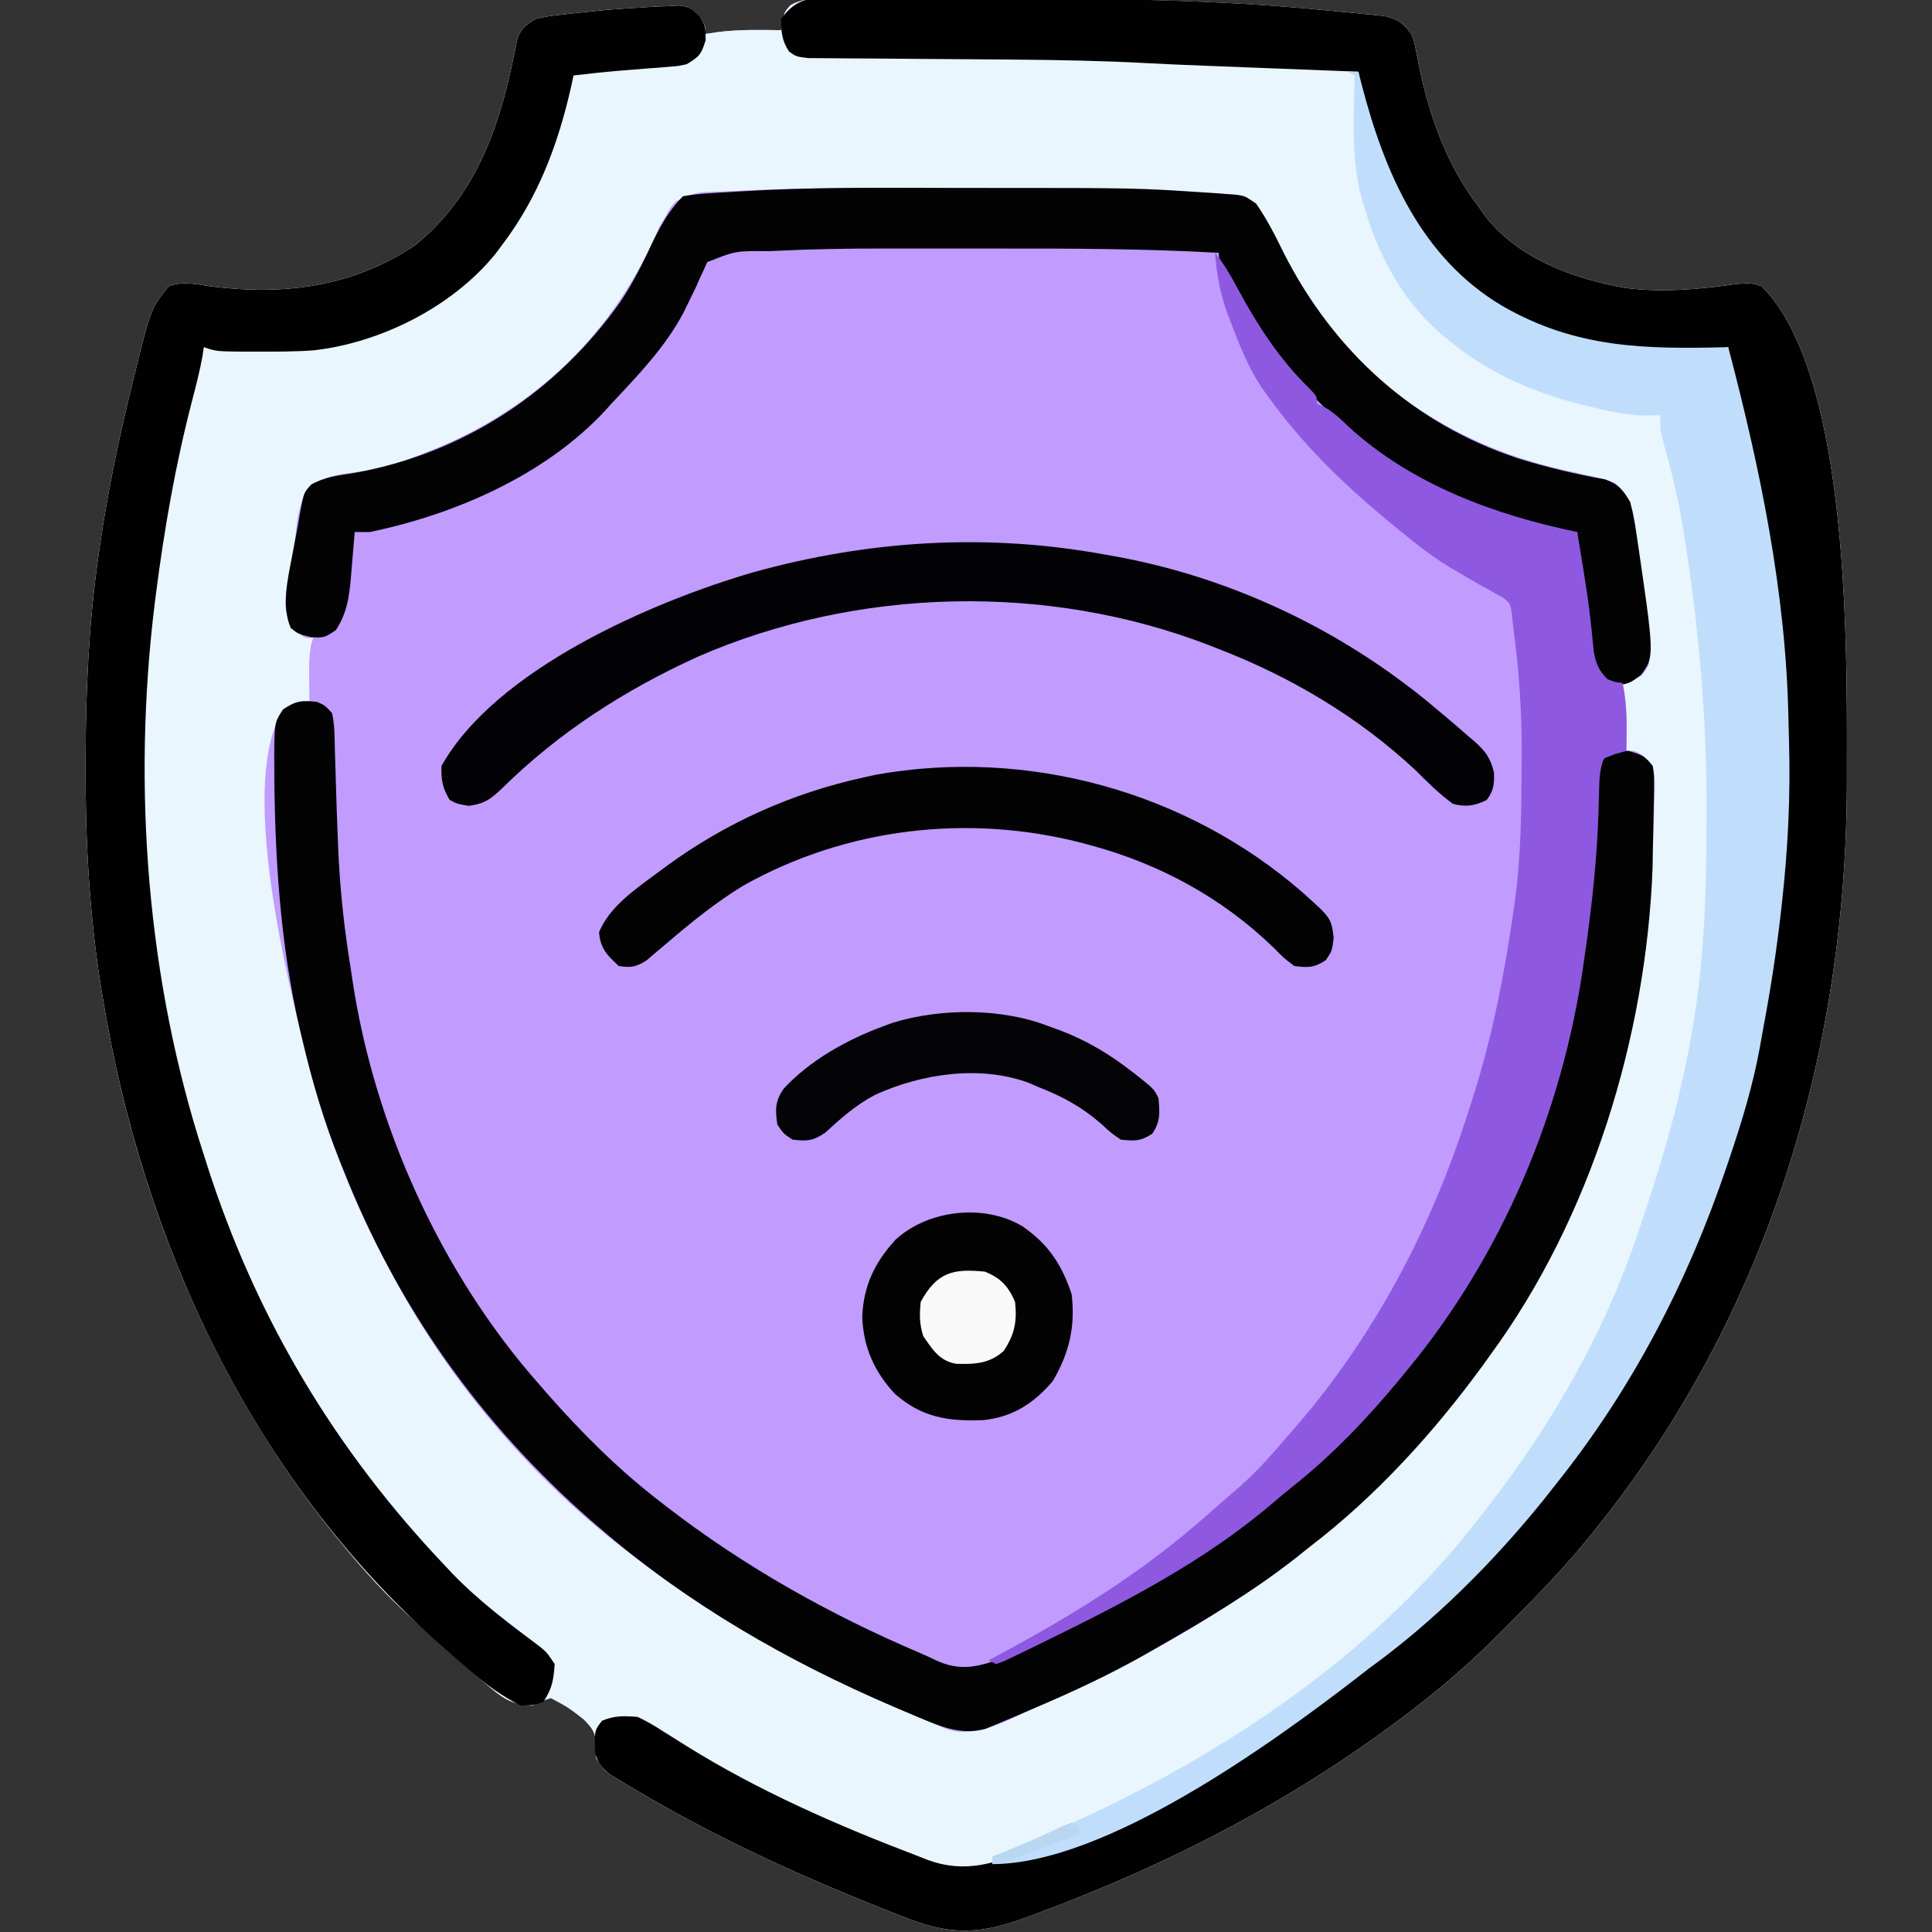 <?xml version="1.0" encoding="UTF-8"?>
<svg xmlns="http://www.w3.org/2000/svg" version="1.1" width="512" height="512">
  <rect width="100%" height="100%" fill="#333333" stroke="none"/>
  <path d="M0 0 C0.841 -0.005 1.682 -0.01 2.549 -0.016 C5.348 -0.029 8.146 -0.02 10.944 -0.01 C12.917 -0.013 14.89 -0.017 16.863 -0.023 C22.131 -0.031 27.4 -0.018 32.668 0.002 C35.92 0.013 39.172 0.019 42.424 0.023 C72.164 0.071 101.907 0.179 131.527 3.174 C133.005 3.321 134.484 3.46 135.964 3.591 C138.186 3.789 140.405 4.011 142.624 4.24 C143.89 4.364 145.156 4.489 146.46 4.617 C150.137 5.498 151.443 6.377 153.679 9.388 C154.481 11.516 154.481 11.516 154.917 13.81 C155.094 14.663 155.27 15.516 155.452 16.395 C155.63 17.3 155.808 18.206 155.991 19.138 C158.868 32.361 163.368 44.541 171.679 55.388 C172.08 55.975 172.481 56.561 172.894 57.166 C181.569 68.795 196.65 74.292 210.366 76.701 C220.226 77.947 230.128 77.089 239.929 75.638 C243.679 75.388 243.679 75.388 246.491 76.201 C270.687 100.397 269.102 176.46 269.116 208.576 C268.865 279.84 247.673 349.521 202.679 405.388 C202.227 405.957 201.774 406.527 201.309 407.113 C194.471 415.667 186.828 423.442 179.116 431.201 C178.633 431.689 178.15 432.178 177.652 432.681 C171.012 439.377 164.106 445.571 156.679 451.388 C155.979 451.937 155.279 452.486 154.557 453.051 C124.122 476.594 90.698 493.998 54.679 507.388 C53.835 507.706 52.991 508.024 52.122 508.352 C39.839 512.943 31.967 513.465 19.679 508.576 C18.121 507.972 18.121 507.972 16.533 507.356 C-6.891 498.161 -29.919 487.75 -51.571 474.888 C-52.85 474.131 -52.85 474.131 -54.155 473.359 C-54.937 472.884 -55.719 472.409 -56.524 471.919 C-57.212 471.502 -57.899 471.085 -58.607 470.656 C-60.321 469.388 -60.321 469.388 -62.321 466.388 C-62.301 465.171 -62.28 463.954 -62.259 462.701 C-62.572 459.408 -63.282 458.429 -65.653 456.017 C-69.764 452.834 -69.764 452.834 -74.321 450.388 C-76.843 451.207 -76.843 451.207 -79.321 452.388 C-83.999 452.146 -86.53 450.883 -90.071 447.888 C-90.93 447.168 -91.788 446.447 -92.673 445.705 C-96.126 442.684 -99.553 439.64 -102.942 436.548 C-105.104 434.585 -107.297 432.669 -109.509 430.763 C-115.978 425.112 -121.806 418.968 -127.321 412.388 C-127.745 411.883 -128.169 411.378 -128.606 410.858 C-163.583 368.939 -184.343 318.143 -193.134 264.513 C-193.329 263.327 -193.524 262.142 -193.725 260.92 C-196.647 241.981 -197.704 223.099 -197.634 203.951 C-197.632 202.909 -197.63 201.868 -197.628 200.796 C-197.577 183.162 -196.798 165.869 -194.321 148.388 C-194.155 147.204 -193.989 146.02 -193.817 144.8 C-191.718 130.405 -188.741 116.254 -185.259 102.138 C-185.093 101.46 -184.927 100.781 -184.757 100.083 C-180.333 82.124 -180.333 82.124 -175.614 76.271 C-171.93 74.853 -168.43 75.68 -164.634 76.263 C-145.248 78.734 -126.969 76.529 -110.321 65.388 C-94.589 52.713 -88.046 34.633 -84.196 15.458 C-84.009 14.587 -83.822 13.716 -83.63 12.818 C-83.473 12.037 -83.316 11.255 -83.155 10.45 C-82.071 7.77 -80.779 6.857 -78.321 5.388 C-75.106 4.693 -75.106 4.693 -71.384 4.263 C-70.721 4.185 -70.059 4.108 -69.376 4.027 C-67.359 3.797 -65.341 3.589 -63.321 3.388 C-62.193 3.275 -61.065 3.161 -59.903 3.044 C-56.71 2.764 -53.522 2.559 -50.321 2.388 C-49.147 2.311 -47.973 2.233 -46.763 2.154 C-45.028 2.084 -45.028 2.084 -43.259 2.013 C-42.216 1.964 -41.173 1.915 -40.099 1.865 C-37.321 2.388 -37.321 2.388 -34.95 4.787 C-33.321 7.388 -33.321 7.388 -33.321 9.388 C-32.249 9.223 -31.176 9.058 -30.071 8.888 C-24.499 8.177 -18.929 8.304 -13.321 8.388 C-13.239 7.625 -13.156 6.862 -13.071 6.076 C-12.321 3.388 -12.321 3.388 -10.794 1.744 C-7.269 -0.189 -3.919 -0.03 0 0 Z " fill="#C19BFE" transform="translate(220.321,-0.388)"></path>
  <path d="M0 0 C0.841 -0.005 1.682 -0.01 2.549 -0.016 C5.348 -0.029 8.146 -0.02 10.944 -0.01 C12.917 -0.013 14.89 -0.017 16.863 -0.023 C22.131 -0.031 27.4 -0.018 32.668 0.002 C35.92 0.013 39.172 0.019 42.424 0.023 C72.164 0.071 101.907 0.179 131.527 3.174 C133.005 3.321 134.484 3.46 135.964 3.591 C138.186 3.789 140.405 4.011 142.624 4.24 C143.89 4.364 145.156 4.489 146.46 4.617 C150.137 5.498 151.443 6.377 153.679 9.388 C154.481 11.516 154.481 11.516 154.917 13.81 C155.094 14.663 155.27 15.516 155.452 16.395 C155.63 17.3 155.808 18.206 155.991 19.138 C158.868 32.361 163.368 44.541 171.679 55.388 C172.08 55.975 172.481 56.561 172.894 57.166 C181.569 68.795 196.65 74.292 210.366 76.701 C220.226 77.947 230.128 77.089 239.929 75.638 C243.679 75.388 243.679 75.388 246.491 76.201 C270.687 100.397 269.102 176.46 269.116 208.576 C268.865 279.84 247.673 349.521 202.679 405.388 C202.227 405.957 201.774 406.527 201.309 407.113 C194.471 415.667 186.828 423.442 179.116 431.201 C178.633 431.689 178.15 432.178 177.652 432.681 C171.012 439.377 164.106 445.571 156.679 451.388 C155.979 451.937 155.279 452.486 154.557 453.051 C124.122 476.594 90.698 493.998 54.679 507.388 C53.835 507.706 52.991 508.024 52.122 508.352 C39.839 512.943 31.967 513.465 19.679 508.576 C18.121 507.972 18.121 507.972 16.533 507.356 C-6.891 498.161 -29.919 487.75 -51.571 474.888 C-52.85 474.131 -52.85 474.131 -54.155 473.359 C-54.937 472.884 -55.719 472.409 -56.524 471.919 C-57.212 471.502 -57.899 471.085 -58.607 470.656 C-60.321 469.388 -60.321 469.388 -62.321 466.388 C-62.301 465.171 -62.28 463.954 -62.259 462.701 C-62.572 459.408 -63.282 458.429 -65.653 456.017 C-69.764 452.834 -69.764 452.834 -74.321 450.388 C-76.843 451.207 -76.843 451.207 -79.321 452.388 C-83.999 452.146 -86.53 450.883 -90.071 447.888 C-90.93 447.168 -91.788 446.447 -92.673 445.705 C-96.126 442.684 -99.553 439.64 -102.942 436.548 C-105.104 434.585 -107.297 432.669 -109.509 430.763 C-115.978 425.112 -121.806 418.968 -127.321 412.388 C-127.745 411.883 -128.169 411.378 -128.606 410.858 C-163.583 368.939 -184.343 318.143 -193.134 264.513 C-193.329 263.327 -193.524 262.142 -193.725 260.92 C-196.647 241.981 -197.704 223.099 -197.634 203.951 C-197.632 202.909 -197.63 201.868 -197.628 200.796 C-197.577 183.162 -196.798 165.869 -194.321 148.388 C-194.155 147.204 -193.989 146.02 -193.817 144.8 C-191.718 130.405 -188.741 116.254 -185.259 102.138 C-185.093 101.46 -184.927 100.781 -184.757 100.083 C-180.333 82.124 -180.333 82.124 -175.614 76.271 C-171.93 74.853 -168.43 75.68 -164.634 76.263 C-145.248 78.734 -126.969 76.529 -110.321 65.388 C-94.589 52.713 -88.046 34.633 -84.196 15.458 C-84.009 14.587 -83.822 13.716 -83.63 12.818 C-83.473 12.037 -83.316 11.255 -83.155 10.45 C-82.071 7.77 -80.779 6.857 -78.321 5.388 C-75.106 4.693 -75.106 4.693 -71.384 4.263 C-70.721 4.185 -70.059 4.108 -69.376 4.027 C-67.359 3.797 -65.341 3.589 -63.321 3.388 C-62.193 3.275 -61.065 3.161 -59.903 3.044 C-56.71 2.764 -53.522 2.559 -50.321 2.388 C-49.147 2.311 -47.973 2.233 -46.763 2.154 C-45.028 2.084 -45.028 2.084 -43.259 2.013 C-42.216 1.964 -41.173 1.915 -40.099 1.865 C-37.321 2.388 -37.321 2.388 -34.95 4.787 C-33.321 7.388 -33.321 7.388 -33.321 9.388 C-32.249 9.223 -31.176 9.058 -30.071 8.888 C-24.499 8.177 -18.929 8.304 -13.321 8.388 C-13.239 7.625 -13.156 6.862 -13.071 6.076 C-12.321 3.388 -12.321 3.388 -10.794 1.744 C-7.269 -0.189 -3.919 -0.03 0 0 Z M-26.657 51.025 C-28.496 51.091 -28.496 51.091 -30.372 51.159 C-36.081 51.378 -36.081 51.378 -41.14 53.685 C-42.716 55.407 -42.716 55.407 -44.321 58.388 C-44.704 59.03 -45.086 59.671 -45.48 60.332 C-45.732 60.888 -45.984 61.444 -46.243 62.017 C-46.541 62.653 -46.84 63.289 -47.147 63.944 C-47.452 64.606 -47.757 65.268 -48.071 65.951 C-61.035 92.787 -82.423 111.249 -110.321 121.388 C-111.109 121.695 -111.897 122.002 -112.708 122.318 C-118.198 124.347 -123.863 125.278 -129.651 126.035 C-133.045 126.568 -135.342 127.402 -138.196 129.326 C-141.226 133.693 -141.539 137.806 -142.071 143.013 C-142.293 144.901 -142.517 146.789 -142.743 148.677 C-142.832 149.509 -142.92 150.342 -143.012 151.199 C-143.321 153.388 -143.321 153.388 -144.321 156.388 C-144.993 162.397 -144.993 162.397 -141.946 167.388 C-139.606 169.59 -139.606 169.59 -137.321 169.388 C-137.485 169.909 -137.649 170.43 -137.817 170.966 C-138.462 174.064 -138.415 176.977 -138.384 180.138 C-138.37 181.894 -138.37 181.894 -138.356 183.685 C-138.345 184.577 -138.333 185.469 -138.321 186.388 C-139.11 186.524 -139.899 186.659 -140.712 186.798 C-143.596 187.45 -144.506 188.119 -146.321 190.388 C-156.369 210.484 -144.404 258.814 -139.321 279.388 C-139.039 280.533 -139.039 280.533 -138.752 281.7 C-133.933 300.639 -126.652 319.234 -117.321 336.388 C-116.971 337.047 -116.621 337.706 -116.26 338.385 C-100.544 367.911 -77.326 394.65 -50.321 414.388 C-49.205 415.223 -48.089 416.057 -46.974 416.892 C-24.08 433.818 1.431 446.56 27.679 457.388 C28.53 457.759 29.382 458.129 30.26 458.511 C38.484 461.493 47.563 455.758 54.991 452.451 C55.991 452.01 55.991 452.01 57.011 451.561 C82.365 440.394 106.144 426.909 127.679 409.388 C128.282 408.9 128.886 408.412 129.508 407.91 C182.016 365.151 210.326 304.316 217.21 237.666 C217.491 233.898 217.616 230.166 217.679 226.388 C217.714 225.459 217.749 224.531 217.785 223.574 C217.903 220.429 217.983 217.285 218.054 214.138 C218.092 213.136 218.131 212.134 218.17 211.101 C218.339 205.366 218.339 205.366 215.28 200.716 C212.869 199.237 212.869 199.237 210.679 199.388 C210.696 198.193 210.696 198.193 210.714 196.974 C210.797 189.133 210.797 189.133 209.679 181.388 C210.854 180.986 210.854 180.986 212.054 180.576 C214.96 179.54 214.96 179.54 216.679 176.388 C216.824 167.743 215.361 158.87 214.206 150.302 C213.863 147.758 213.542 145.211 213.245 142.662 C213.099 141.52 212.954 140.377 212.804 139.201 C212.683 138.197 212.561 137.192 212.437 136.158 C211.474 132.64 210.331 130.901 207.679 128.388 C205.129 127.471 202.928 126.845 200.304 126.326 C198.857 125.998 197.41 125.668 195.964 125.337 C195.241 125.178 194.518 125.019 193.773 124.854 C167.031 118.9 143.44 104.092 127.589 81.396 C123.226 74.468 119.408 67.262 115.735 59.948 C113.982 56.523 112.938 54.561 109.679 52.388 C107.282 51.947 107.282 51.947 104.622 51.798 C103.637 51.724 102.652 51.651 101.638 51.575 C100.661 51.514 99.685 51.452 98.679 51.388 C97.862 51.334 97.045 51.279 96.203 51.223 C77.039 50.063 57.819 50.201 38.627 50.203 C34.922 50.203 31.217 50.196 27.512 50.182 C9.451 50.117 -8.615 50.111 -26.657 51.025 Z " fill="#E9F6FD" transform="translate(220.321,-0.388)"></path>
  <path d="M0 0 C1.262 -0.008 1.262 -0.008 2.549 -0.017 C5.343 -0.028 8.135 -0.004 10.928 0.021 C12.9 0.022 14.871 0.021 16.843 0.018 C22.103 0.017 27.363 0.05 32.624 0.092 C35.871 0.115 39.118 0.129 42.366 0.14 C72.076 0.245 101.824 0.409 131.413 3.401 C132.891 3.548 134.37 3.687 135.85 3.818 C138.072 4.016 140.291 4.238 142.51 4.467 C144.41 4.654 144.41 4.654 146.347 4.844 C150.024 5.725 151.33 6.604 153.565 9.615 C154.367 11.743 154.367 11.743 154.803 14.037 C154.98 14.89 155.157 15.743 155.338 16.622 C155.516 17.527 155.694 18.433 155.878 19.365 C158.754 32.588 163.254 44.768 171.565 55.615 C171.966 56.202 172.367 56.788 172.78 57.393 C181.456 69.022 196.537 74.519 210.253 76.928 C220.113 78.174 230.015 77.317 239.815 75.865 C243.565 75.615 243.565 75.615 246.378 76.428 C270.574 100.624 268.989 176.687 269.003 208.803 C268.751 280.067 247.559 349.749 202.565 405.615 C202.113 406.185 201.661 406.754 201.195 407.34 C194.357 415.894 186.714 423.669 179.003 431.428 C178.52 431.916 178.037 432.405 177.539 432.908 C170.898 439.604 163.993 445.798 156.565 451.615 C155.865 452.164 155.165 452.713 154.444 453.278 C124.008 476.821 90.585 494.226 54.565 507.615 C53.721 507.933 52.878 508.251 52.009 508.579 C39.726 513.17 31.854 513.692 19.565 508.803 C18.008 508.199 18.008 508.199 16.419 507.583 C-7.004 498.388 -30.033 487.977 -51.685 475.115 C-52.964 474.358 -52.964 474.358 -54.268 473.586 C-55.441 472.874 -55.441 472.874 -56.638 472.146 C-57.325 471.729 -58.013 471.312 -58.721 470.883 C-61.005 469.194 -62.28 467.507 -62.771 464.678 C-62.875 459.179 -62.875 459.179 -60.872 456.615 C-57.508 455.235 -55.062 455.322 -51.435 455.615 C-48.963 456.815 -46.885 457.987 -44.622 459.49 C-43.287 460.328 -41.949 461.164 -40.611 461.998 C-39.92 462.433 -39.23 462.868 -38.519 463.315 C-19.325 475.284 1.703 484.463 22.815 492.49 C23.677 492.83 24.538 493.17 25.426 493.52 C35.489 497.19 43.211 494.381 52.878 490.615 C53.931 490.211 54.984 489.806 56.069 489.39 C81.074 479.669 105.473 467.906 127.565 452.615 C128.179 452.197 128.793 451.778 129.425 451.347 C137.682 445.705 145.423 439.611 152.95 433.026 C154.088 432.032 155.233 431.044 156.381 430.062 C169.537 418.738 182.133 406.341 192.348 392.272 C193.593 390.578 194.878 388.922 196.175 387.268 C238.759 332.203 253.414 261.812 252.565 193.615 C252.554 192.316 252.554 192.316 252.543 190.991 C252.16 160.355 246.701 128.322 238.12 98.979 C237.565 96.615 237.565 96.615 237.565 92.615 C236.81 92.774 236.054 92.932 235.276 93.096 C212.653 96.263 191.683 92.389 172.655 79.67 C156.194 67.102 144.4 47.605 140.897 27.17 C140.766 26.439 140.635 25.708 140.5 24.955 C140.183 23.176 139.873 21.396 139.565 19.615 C138.68 19.581 138.68 19.581 137.777 19.546 C131.513 19.303 125.248 19.06 118.984 18.816 C116.661 18.725 114.338 18.635 112.014 18.545 C108.633 18.414 105.251 18.282 101.87 18.15 C100.731 18.107 99.593 18.063 98.42 18.017 C93.396 17.821 88.374 17.614 83.354 17.339 C71.534 16.701 59.732 16.5 47.897 16.404 C46.219 16.39 44.54 16.375 42.861 16.361 C35.925 16.302 28.99 16.247 22.054 16.214 C17.755 16.193 13.457 16.158 9.159 16.113 C7.534 16.099 5.91 16.09 4.285 16.087 C2.034 16.082 -0.216 16.059 -2.467 16.032 C-3.744 16.024 -5.021 16.016 -6.337 16.007 C-9.435 15.615 -9.435 15.615 -11.308 14.3 C-13.247 11.401 -13.435 9.062 -13.435 5.615 C-9.625 0.424 -6.097 -0.103 0 0 Z " fill="#010101" transform="translate(220.435,-0.615)"></path>
  <path d="M0 0 C2.146 0.952 2.146 0.952 4 3 C4.669 6.007 4.675 9.003 4.723 12.074 C4.768 13.436 4.768 13.436 4.815 14.825 C4.879 16.77 4.935 18.715 4.984 20.661 C5.115 25.706 5.313 30.749 5.512 35.793 C5.55 36.779 5.587 37.765 5.626 38.781 C6.066 49.636 7.234 60.28 9 71 C9.115 71.784 9.23 72.567 9.349 73.375 C15.112 112.284 32.969 151.617 59 181 C59.701 181.81 60.403 182.619 61.125 183.453 C70.292 193.864 79.992 203.536 91 212 C91.793 212.616 91.793 212.616 92.602 213.244 C113.17 229.122 135.867 241.87 159.746 252.03 C161.187 252.65 162.616 253.304 164.024 253.998 C169.791 256.629 174.085 256.053 180 254 C185.798 251.636 191.396 248.847 197 246.062 C197.78 245.679 198.561 245.295 199.365 244.9 C210.965 239.191 222.292 233.277 233 226 C233.712 225.523 234.424 225.045 235.158 224.553 C244.958 217.947 254.174 210.855 263 203 C263.509 202.553 264.017 202.106 264.542 201.646 C283.154 185.257 298.636 166.093 309.973 143.989 C310.889 142.215 311.848 140.463 312.812 138.715 C329.179 108.142 337.589 71.225 338.141 36.633 C338.16 35.563 338.179 34.493 338.199 33.391 C338.233 31.19 338.251 28.99 338.254 26.789 C338.438 18.789 338.438 18.789 341.32 14.742 C344 13 344 13 347.625 13 C350.953 13.986 351.985 14.331 354 17 C354.356 19.198 354.356 19.198 354.328 21.762 C354.324 22.707 354.32 23.651 354.316 24.625 C354.283 26.141 354.283 26.141 354.25 27.688 C354.235 28.736 354.221 29.784 354.206 30.863 C354.155 33.91 354.079 36.954 354 40 C353.981 41.316 353.961 42.632 353.941 43.988 C352.297 88.783 337.563 136.768 311 173 C310.318 173.953 309.636 174.905 308.934 175.887 C295.863 193.774 280.63 210.524 263 224 C261.882 224.892 260.765 225.786 259.648 226.68 C247.845 235.978 235.021 243.544 222 251 C221.171 251.477 220.343 251.954 219.489 252.446 C209.872 257.922 199.887 262.523 189.71 266.853 C188.416 267.404 187.124 267.96 185.834 268.521 C184.017 269.306 182.188 270.066 180.359 270.824 C179.302 271.269 178.245 271.713 177.155 272.171 C171.671 273.612 166.963 272.226 161.84 270.102 C160.893 269.71 159.945 269.319 158.969 268.916 C157.969 268.49 156.968 268.064 155.938 267.625 C154.885 267.18 153.833 266.735 152.75 266.277 C124.676 254.241 98.189 239.009 75 219 C73.865 218.031 73.865 218.031 72.707 217.043 C43.247 191.234 21.364 160.451 7 124 C6.722 123.312 6.443 122.624 6.157 121.915 C1.814 111.175 -1.372 100.278 -4 89 C-4.183 88.232 -4.366 87.464 -4.555 86.673 C-9.774 64.23 -11.231 40.562 -11.312 17.562 C-11.318 16.444 -11.323 15.326 -11.329 14.173 C-11.25 5.481 -11.25 5.481 -9 2 C-5.511 -0.326 -4.103 -0.419 0 0 Z " fill="#030304" transform="translate(84,186)"></path>
  <path d="M0 0 C1.734 -0.07 1.734 -0.07 3.504 -0.141 C4.547 -0.19 5.59 -0.239 6.664 -0.289 C9.441 0.234 9.441 0.234 11.812 2.531 C13.441 5.234 13.441 5.234 13.441 8.859 C12.319 12.646 11.724 13.272 8.441 15.234 C6.202 15.743 6.202 15.743 3.773 15.93 C2.432 16.044 2.432 16.044 1.064 16.16 C0.137 16.226 -0.791 16.292 -1.746 16.359 C-3.573 16.507 -5.4 16.656 -7.227 16.805 C-8.113 16.873 -8.999 16.942 -9.912 17.013 C-13.804 17.339 -17.679 17.783 -21.559 18.234 C-21.766 19.192 -21.974 20.15 -22.188 21.137 C-25.683 36.536 -30.925 50.557 -40.559 63.234 C-41.1 63.959 -41.641 64.683 -42.199 65.43 C-53.536 79.463 -72.528 89.025 -90.354 91.066 C-95.268 91.441 -100.195 91.418 -105.121 91.422 C-106.729 91.423 -106.729 91.423 -108.369 91.424 C-116.156 91.369 -116.156 91.369 -119.559 90.234 C-119.666 90.999 -119.773 91.763 -119.883 92.551 C-120.602 96.471 -121.569 100.271 -122.577 104.125 C-127.019 121.167 -130.008 138.274 -132.246 155.734 C-132.366 156.664 -132.485 157.594 -132.608 158.553 C-138.481 206.894 -134.645 257.856 -119.559 304.234 C-119.273 305.133 -118.987 306.033 -118.693 306.959 C-105.724 347.457 -84.791 382.489 -55.559 413.234 C-54.948 413.887 -54.337 414.539 -53.707 415.211 C-46.661 422.524 -38.448 428.654 -30.336 434.727 C-28.559 436.234 -28.559 436.234 -26.559 439.234 C-26.856 443.393 -27.228 445.738 -29.559 449.234 C-32.246 450.172 -32.246 450.172 -35.559 450.234 C-40.434 447.765 -44.561 444.823 -48.684 441.234 C-49.516 440.518 -49.516 440.518 -50.365 439.786 C-52.105 438.279 -53.834 436.759 -55.559 435.234 C-56.104 434.754 -56.648 434.274 -57.21 433.779 C-106.993 389.615 -135.717 327.355 -146.371 262.359 C-146.566 261.174 -146.761 259.988 -146.962 258.766 C-149.885 239.827 -150.941 220.945 -150.871 201.797 C-150.869 200.756 -150.867 199.714 -150.866 198.642 C-150.814 181.008 -150.035 163.715 -147.559 146.234 C-147.392 145.05 -147.226 143.866 -147.055 142.646 C-144.955 128.251 -141.978 114.1 -138.496 99.984 C-138.33 99.306 -138.165 98.628 -137.994 97.929 C-133.57 79.97 -133.57 79.97 -128.852 74.117 C-125.168 72.699 -121.667 73.526 -117.871 74.109 C-98.485 76.58 -80.206 74.376 -63.559 63.234 C-47.826 50.559 -41.284 32.48 -37.433 13.305 C-37.246 12.433 -37.06 11.562 -36.867 10.664 C-36.71 9.883 -36.554 9.101 -36.392 8.296 C-35.309 5.616 -34.016 4.703 -31.559 3.234 C-28.344 2.539 -28.344 2.539 -24.621 2.109 C-23.959 2.032 -23.296 1.954 -22.614 1.874 C-20.597 1.644 -18.579 1.435 -16.559 1.234 C-14.867 1.064 -14.867 1.064 -13.141 0.891 C-8.765 0.507 -4.383 0.289 0 0 Z " fill="#010101" transform="translate(173.559,1.766)"></path>
  <path d="M0 0 C0.99 0 1.98 0 3 0 C3.28 1.114 3.559 2.228 3.848 3.375 C9.859 26.558 19.539 49.202 41 62 C60.607 73.355 78.966 73.559 101 73 C109.429 105.012 116.32 138.141 116.949 171.369 C116.985 173.239 117.035 175.109 117.094 176.979 C117.542 191.707 116.834 206.066 115.188 220.688 C115.105 221.428 115.022 222.169 114.937 222.932 C113.789 233.017 112.254 243.002 110.377 252.977 C110.017 254.911 109.675 256.85 109.335 258.788 C107.521 268.637 104.7 277.971 101.5 287.438 C101.107 288.611 101.107 288.611 100.705 289.808 C90.354 320.547 75.548 349.106 55.24 374.451 C54.062 375.923 52.898 377.407 51.734 378.891 C38.507 395.19 23.02 410.706 6 423 C5.038 423.745 4.077 424.49 3.086 425.258 C-20.13 443.217 -64.182 475 -94 475 C-94 474.34 -94 473.68 -94 473 C-93.422 472.776 -92.843 472.552 -92.248 472.321 C-43.862 453.294 4.163 424.004 36 382 C36.507 381.348 37.014 380.695 37.537 380.023 C54.924 357.614 69.349 332.102 78 305 C78.48 303.559 78.962 302.119 79.445 300.68 C86.676 278.973 92.16 256.869 94 234 C94.085 232.992 94.171 231.983 94.259 230.944 C95.122 219.653 95.243 208.382 95.25 197.062 C95.251 196.052 95.251 195.042 95.252 194.001 C95.227 170.517 93.202 147.64 89.562 124.438 C89.273 122.592 89.273 122.592 88.978 120.709 C87.696 113.032 85.925 105.637 83.785 98.164 C83 95 83 95 83 91 C81.329 91.064 81.329 91.064 79.625 91.129 C74.568 91.121 69.898 90.126 65 88.938 C64.084 88.716 63.167 88.494 62.223 88.265 C49.661 85.066 38.158 80.204 28 72 C27.221 71.384 26.443 70.768 25.641 70.133 C14.388 60.731 7.867 47.994 4 34 C3.691 32.896 3.691 32.896 3.375 31.77 C1.08 21.743 1.824 11.219 2 1 C1.01 0.505 1.01 0.505 0 0 Z " fill="#C0DEFC" transform="translate(357,19)"></path>
  <path d="M0 0 C3.71 0.011 7.419 0.01 11.129 0.01 C50.699 0.011 50.699 0.011 68.4 1.196 C69.867 1.289 69.867 1.289 71.364 1.385 C72.35 1.459 73.335 1.533 74.351 1.609 C75.248 1.674 76.145 1.74 77.068 1.807 C79.4 2.196 79.4 2.196 82.263 4.133 C85.163 8.289 87.366 12.65 89.587 17.196 C102.782 43.187 123.976 62.554 151.802 71.696 C159.361 74.035 166.963 75.869 174.763 77.227 C178.325 78.536 179.454 79.948 181.4 83.196 C182.121 85.971 182.639 88.502 183.025 91.321 C183.142 92.099 183.26 92.877 183.381 93.679 C187.854 124.228 187.854 124.228 184.275 129.071 C181.4 131.196 181.4 131.196 178.337 131.821 C174.386 130.98 173.598 129.53 171.4 126.196 C170.578 123.061 170.578 123.061 170.134 119.575 C169.967 118.309 169.799 117.044 169.626 115.741 C169.467 114.413 169.309 113.086 169.15 111.758 C168.977 110.434 168.802 109.111 168.626 107.787 C167.912 102.217 167.3 96.819 167.4 91.196 C166.245 91.134 165.09 91.072 163.9 91.008 C139.92 88.298 117.206 74.95 100.4 58.196 C99.55 57.35 98.701 56.504 97.826 55.633 C97.025 54.829 96.225 54.024 95.4 53.196 C94.717 52.521 94.033 51.847 93.329 51.153 C86.257 43.771 72.4 27.801 72.4 17.196 C52.485 16.072 32.593 16.04 12.654 16.065 C8.06 16.071 3.467 16.068 -1.127 16.062 C-4.737 16.058 -8.348 16.059 -11.958 16.062 C-13.65 16.062 -15.342 16.062 -17.033 16.059 C-26.131 16.049 -35.202 16.201 -44.291 16.641 C-45.511 16.7 -45.511 16.7 -46.755 16.759 C-55.589 16.656 -55.589 16.656 -63.192 19.679 C-63.47 20.31 -63.748 20.94 -64.034 21.59 C-64.368 22.293 -64.702 22.995 -65.046 23.719 C-65.373 24.474 -65.7 25.23 -66.038 26.008 C-66.789 27.572 -67.548 29.132 -68.315 30.688 C-68.881 31.842 -68.881 31.842 -69.459 33.019 C-74.219 42.098 -81.628 49.782 -88.6 57.196 C-89.407 58.099 -89.407 58.099 -90.229 59.02 C-106.176 76.166 -130.076 86.522 -152.6 91.196 C-153.92 91.196 -155.24 91.196 -156.6 91.196 C-156.645 91.77 -156.69 92.344 -156.736 92.936 C-156.949 95.566 -157.181 98.193 -157.413 100.821 C-157.483 101.724 -157.553 102.628 -157.626 103.559 C-158.095 108.698 -158.717 112.769 -161.6 117.196 C-164.6 119.196 -164.6 119.196 -168.1 119.071 C-171.6 118.196 -171.6 118.196 -173.538 116.633 C-176.07 110.823 -174.38 103.792 -173.225 97.758 C-173.087 97.017 -172.948 96.275 -172.805 95.512 C-172.531 94.056 -172.253 92.602 -171.972 91.148 C-171.659 89.503 -171.374 87.852 -171.096 86.2 C-170.1 80.735 -170.1 80.735 -168.096 78.575 C-164.434 76.552 -160.699 76.164 -156.6 75.508 C-127.732 70.305 -103.164 54.134 -86.284 30.293 C-82.736 25.061 -80.016 19.473 -77.354 13.754 C-75.241 9.466 -72.992 5.587 -69.6 2.196 C-65.488 1.469 -61.289 1.341 -57.124 1.082 C-56.473 1.04 -55.822 0.998 -55.151 0.955 C-36.785 -0.204 -18.394 -0.068 0 0 Z " fill="#030304" transform="translate(250.6,49.804)"></path>
  <path d="M0 0 C2.382 2.934 4.171 6.057 5.956 9.382 C11.132 18.999 16.946 28.052 24.797 35.738 C27 38 27 38 27 40 C27.568 40.245 28.137 40.49 28.723 40.742 C31.395 42.218 33.244 44.002 35.438 46.125 C52.197 61.437 74.114 69.46 96 74 C96.462 76.833 96.92 79.666 97.375 82.5 C97.513 83.354 97.651 84.208 97.793 85.088 C98.458 89.28 99.078 93.464 99.539 97.684 C99.619 98.403 99.698 99.122 99.78 99.863 C99.989 101.834 100.182 103.805 100.375 105.777 C101.013 109.069 101.674 110.628 104 113 C106.094 113.796 106.094 113.796 108 114 C109.326 119.967 109.088 125.926 109 132 C108.031 132.268 107.061 132.536 106.062 132.812 C104.547 133.4 104.547 133.4 103 134 C102.03 136.911 101.85 138.883 101.789 141.918 C101.763 142.913 101.737 143.908 101.709 144.933 C101.682 146.007 101.654 147.081 101.625 148.188 C101.202 160.925 99.842 173.397 98 186 C97.884 186.826 97.768 187.652 97.648 188.503 C92.095 227.642 76.151 265.491 51 296 C50.479 296.636 49.957 297.271 49.42 297.926 C40.696 308.497 31.501 318.245 20.75 326.801 C18.995 328.204 17.263 329.637 15.562 331.105 C-2.558 346.65 -24.162 357.779 -45.5 368.188 C-46.107 368.486 -46.714 368.785 -47.34 369.093 C-49.066 369.939 -50.799 370.772 -52.531 371.605 C-53.537 372.092 -54.543 372.578 -55.58 373.079 C-56.379 373.383 -57.177 373.687 -58 374 C-58.66 373.67 -59.32 373.34 -60 373 C-59.24 372.594 -59.24 372.594 -58.466 372.181 C-39.371 361.941 -21.458 351.159 -5 337 C-4.179 336.297 -3.358 335.595 -2.512 334.871 C-1.241 333.768 0.023 332.657 1.277 331.535 C2.504 330.442 3.748 329.368 5.004 328.309 C9.83 324.215 13.933 319.837 18 315 C18.812 314.076 19.624 313.151 20.461 312.199 C41.915 287.659 57.106 258.975 67 228 C67.296 227.092 67.593 226.184 67.898 225.248 C73.232 208.756 76.538 192.145 79 175 C79.133 174.098 79.266 173.196 79.402 172.267 C81.126 159.998 81.197 147.68 81.25 135.312 C81.255 134.539 81.261 133.765 81.267 132.969 C81.327 121.521 80.539 110.344 79 99 C78.831 97.342 78.831 97.342 78.658 95.651 C78.237 92.965 78.237 92.965 76.44 91.468 C75.774 91.102 75.108 90.736 74.422 90.359 C73.68 89.934 72.938 89.509 72.173 89.071 C71.373 88.635 70.574 88.199 69.75 87.75 C68.09 86.791 66.434 85.826 64.781 84.855 C63.964 84.376 63.147 83.897 62.305 83.404 C56.849 80.081 51.914 76.07 47 72 C46.126 71.278 46.126 71.278 45.234 70.542 C33.398 60.71 23.006 50.507 14 38 C13.433 37.212 12.866 36.425 12.281 35.613 C8.75 30.232 6.455 24.432 4.188 18.438 C3.734 17.25 3.734 17.25 3.271 16.039 C1.323 10.659 0.439 5.706 0 0 Z " fill="#8E59E0" transform="translate(322,67)"></path>
  <path d="M0 0 C0.883 0.156 1.766 0.311 2.675 0.472 C30.055 5.441 56.756 17.263 79 34 C80.267 34.949 80.267 34.949 81.559 35.918 C84.095 37.887 86.553 39.92 89 42 C89.553 42.463 90.106 42.927 90.676 43.404 C92.49 44.937 94.278 46.495 96.062 48.062 C96.922 48.786 96.922 48.786 97.799 49.525 C100.75 52.177 101.959 53.833 102.922 57.723 C102.999 60.954 102.885 62.42 101 65 C97.851 66.575 95.353 66.953 92 66 C88.345 63.334 85.213 60.174 82 57 C66.959 42.985 49.144 32.407 30 25 C29.254 24.705 28.508 24.41 27.739 24.106 C-15.309 7.399 -65.655 8.584 -108 27 C-127.37 35.825 -144.699 46.914 -159.93 61.898 C-163.023 64.827 -164.407 65.911 -168.75 66.562 C-172 66 -172 66 -173.875 64.938 C-175.742 61.723 -176.123 59.752 -176 56 C-161.72 30.418 -120.17 12.461 -93.419 4.672 C-62.783 -3.837 -31.369 -5.79 0 0 Z " fill="#030204" transform="translate(293,147)"></path>
  <path d="M0 0 C7.622 6.821 7.622 6.821 8.271 12.017 C7.834 15.517 7.834 15.517 6.209 17.955 C3.09 20.007 1.525 19.986 -2.166 19.517 C-4.92 17.427 -4.92 17.427 -7.729 14.58 C-21.344 1.408 -37.895 -7.551 -56.166 -12.483 C-56.902 -12.683 -57.637 -12.883 -58.395 -13.089 C-88.664 -20.909 -120.935 -17.099 -148.225 -1.764 C-155.616 2.746 -162.268 8.183 -168.838 13.802 C-169.71 14.533 -170.581 15.264 -171.479 16.017 C-172.259 16.687 -173.039 17.358 -173.842 18.048 C-176.587 19.783 -177.977 20.029 -181.166 19.517 C-184.303 16.653 -186.05 14.884 -186.416 10.58 C-183.593 3.662 -176.471 -1.069 -170.604 -5.42 C-169.908 -5.937 -169.211 -6.453 -168.494 -6.986 C-152.722 -18.495 -135.241 -26.325 -116.166 -30.483 C-115.144 -30.708 -114.122 -30.934 -113.069 -31.167 C-72.899 -38.384 -30.623 -26.694 0 0 Z " fill="#030304" transform="translate(345.166,236.483)"></path>
  <path d="M0 0 C6.91 4.81 10.373 10.118 13 18 C14.021 26.503 12.352 33.631 8 41 C2.997 46.913 -2.712 50.564 -10.422 51.348 C-19.718 51.712 -26.686 50.646 -33.801 44.426 C-39.297 38.575 -42.194 32.017 -42.5 24 C-42.186 15.773 -39.172 9.535 -33.645 3.504 C-24.981 -4.419 -10.168 -6.088 0 0 Z " fill="#030304" transform="translate(271,325)"></path>
  <path d="M0 0 C1.47 0.528 1.47 0.528 2.969 1.066 C10.073 3.784 16.003 7.345 22 12 C22.633 12.491 23.266 12.982 23.918 13.488 C27.812 16.624 27.812 16.624 29 19 C29.359 22.874 29.567 25.149 27.375 28.438 C24.278 30.475 22.665 30.415 19 30 C16.395 28.207 16.395 28.207 13.812 25.812 C8.565 21.259 3.441 18.498 -3 16 C-3.807 15.648 -4.614 15.296 -5.445 14.934 C-18.39 10.203 -33.791 12.549 -46.062 18.125 C-51.108 20.766 -55.18 24.372 -59.359 28.207 C-62.539 30.366 -64.23 30.48 -68 30 C-70.375 28.438 -70.375 28.438 -72 26 C-72.577 22.031 -72.62 19.916 -70.348 16.559 C-63.438 9.028 -53.522 3.504 -44 0 C-43.138 -0.318 -42.275 -0.637 -41.387 -0.965 C-28.667 -4.869 -12.419 -4.893 0 0 Z " fill="#040305" transform="translate(278,272)"></path>
  <path d="M0 0 C4.205 1.7 6.205 3.843 8 8 C8.568 13.206 7.889 16.617 5 21 C1.237 24.421 -2.732 24.567 -7.625 24.422 C-12.103 23.626 -13.857 20.633 -16.312 17.125 C-17.356 13.898 -17.349 11.372 -17 8 C-12.704 0.148 -8.434 -0.864 0 0 Z " fill="#F9F9F9" transform="translate(261,337)"></path>
  <path d="M0 0 C0.66 0.33 1.32 0.66 2 1 C2 1.66 2 2.32 2 3 C-1.456 4.339 -4.915 5.67 -8.375 7 C-9.36 7.382 -10.345 7.763 -11.359 8.156 C-12.3 8.517 -13.241 8.878 -14.211 9.25 C-15.08 9.585 -15.95 9.92 -16.845 10.266 C-19 11 -19 11 -21 11 C-21 10.34 -21 9.68 -21 9 C-20.406 8.769 -19.811 8.539 -19.199 8.301 C-13.434 6.032 -7.826 3.556 -2.25 0.855 C-1.508 0.573 -0.765 0.291 0 0 Z " fill="#BAD7F2" transform="translate(284,483)"></path>
</svg>

